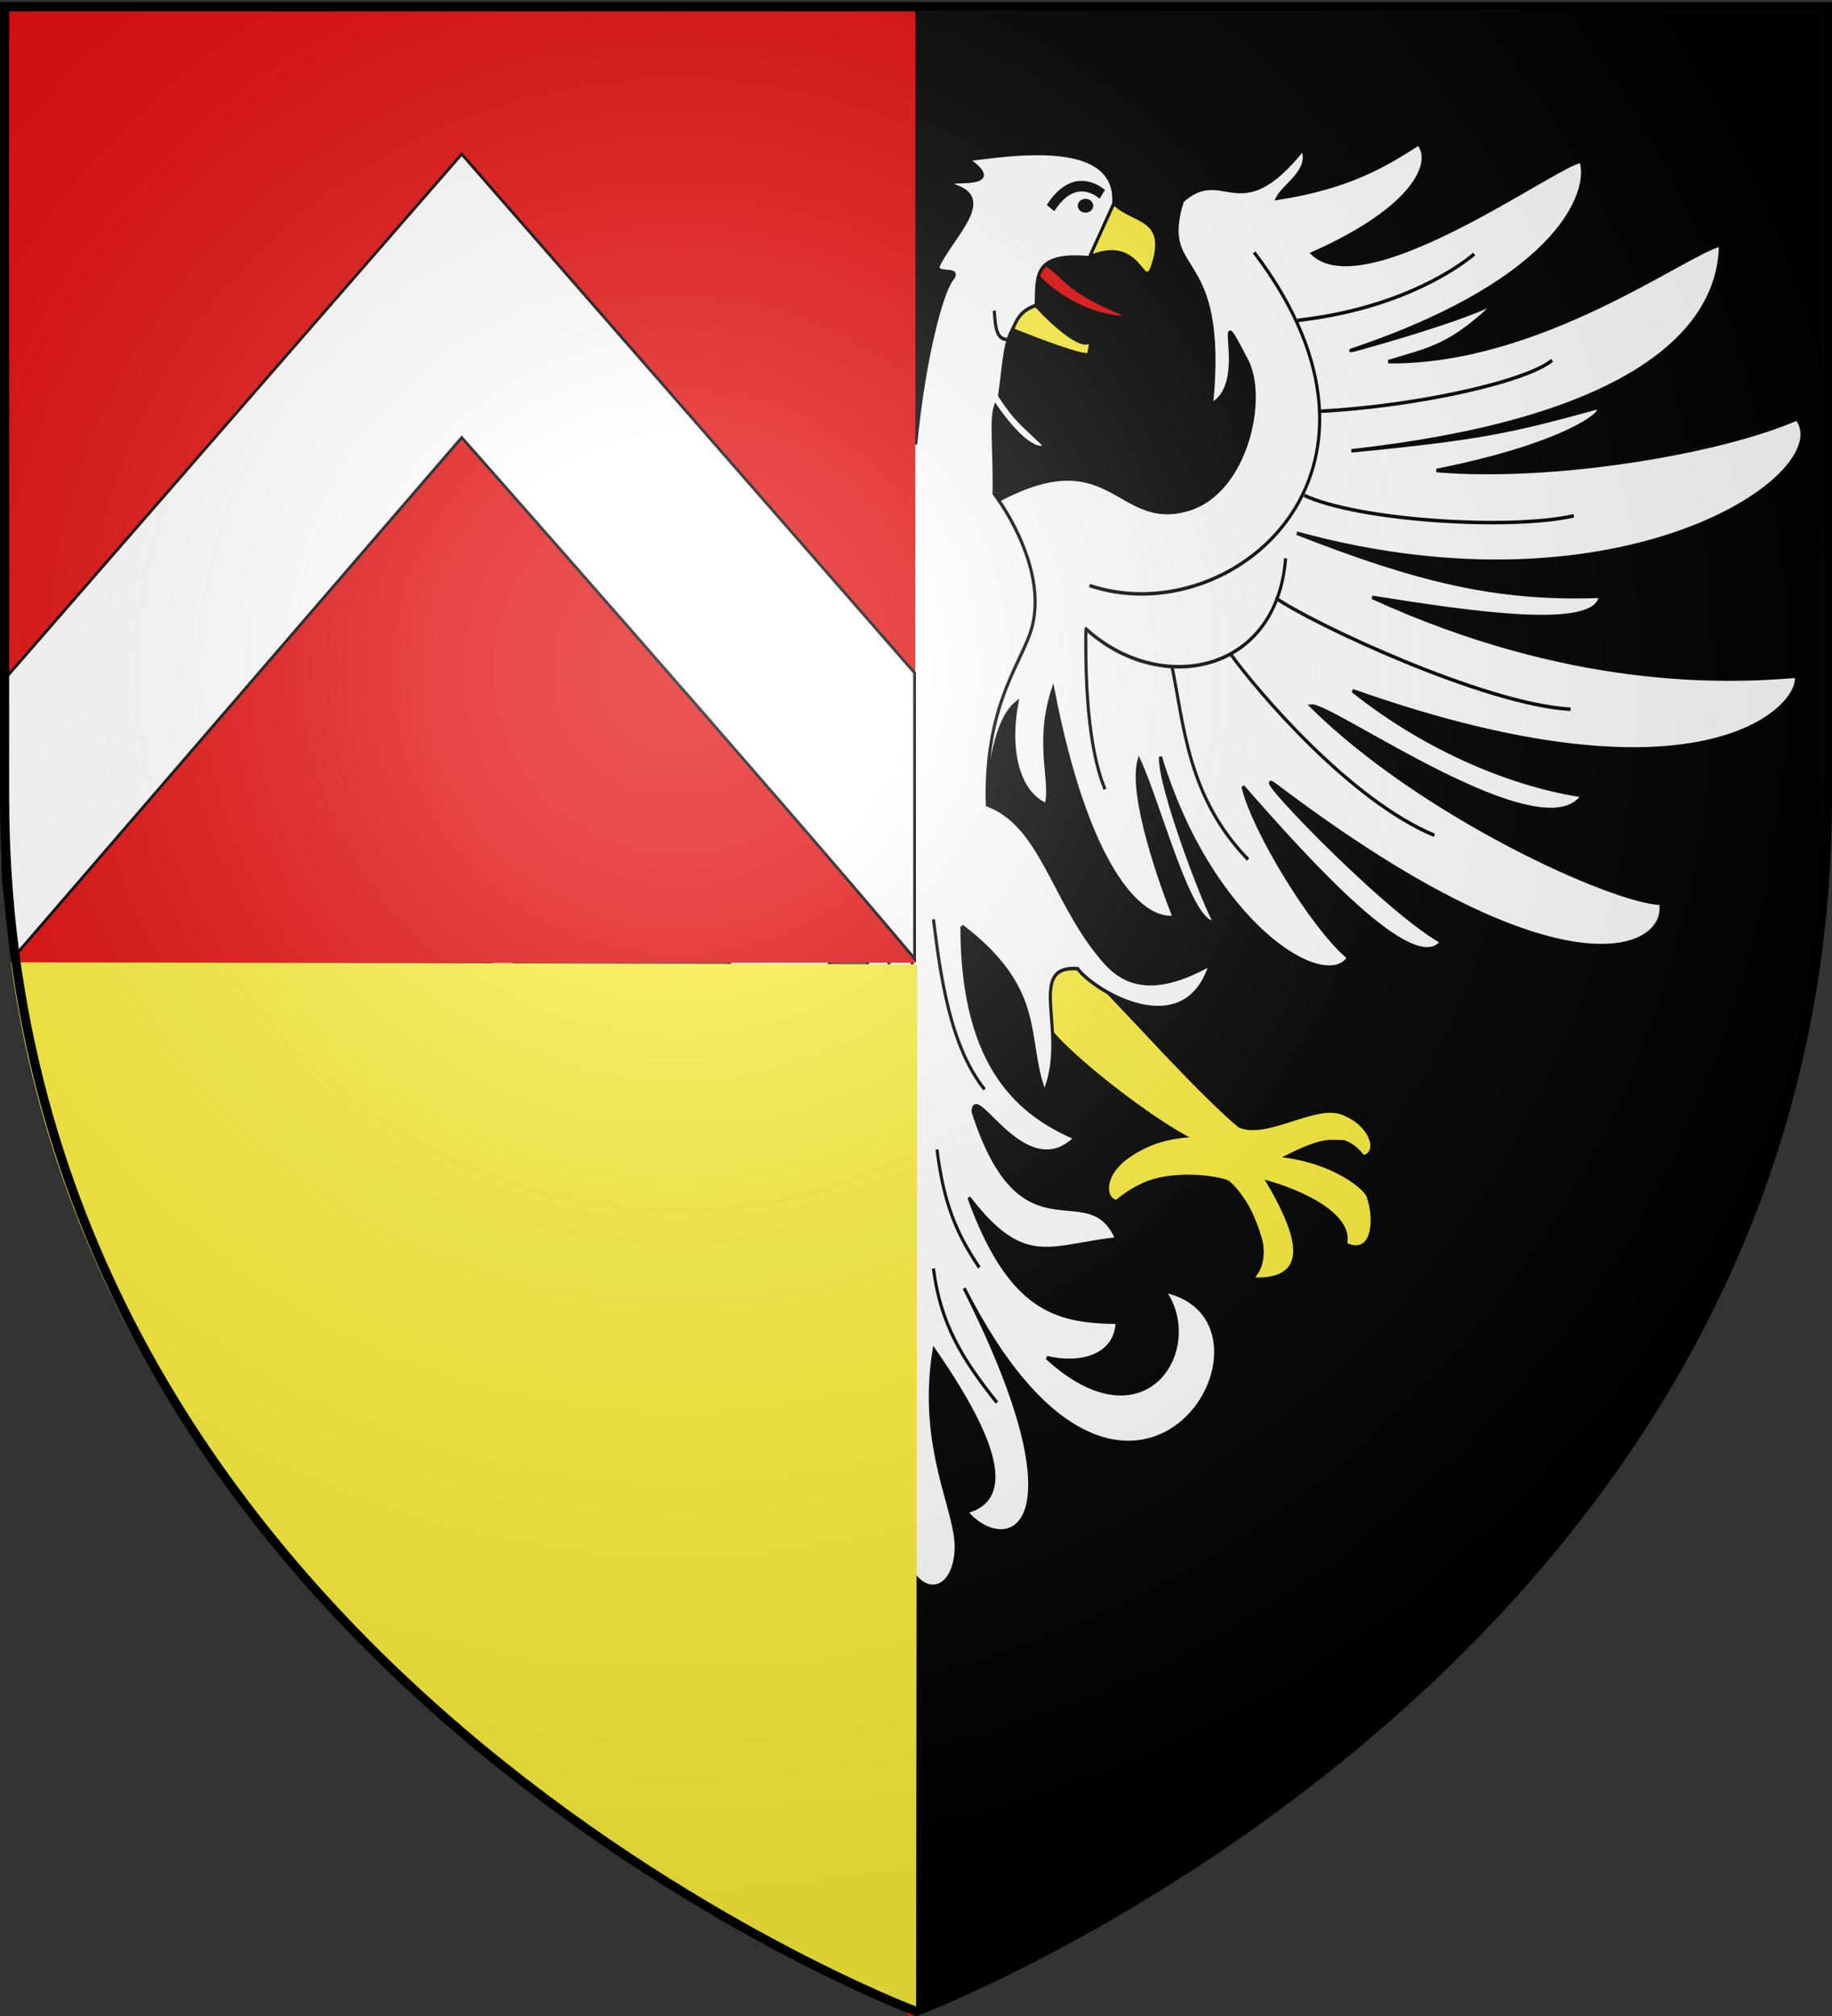 <svg xmlns="http://www.w3.org/2000/svg" xmlns:xlink="http://www.w3.org/1999/xlink" width="600" height="660" version="1.0"><rect width="100%" height="100%" fill="#333333" stroke="none"/><desc>Flag of Canton of Valais (Wallis)</desc><defs><radialGradient xlink:href="#b" id="c" cx="221.445" cy="226.331" r="300" fx="221.445" fy="226.331" gradientTransform="matrix(1.353 0 0 1.349 -77.63 -85.747)" gradientUnits="userSpaceOnUse"/><linearGradient id="b"><stop offset="0" style="stop-color:white;stop-opacity:.314"/><stop offset=".19" style="stop-color:white;stop-opacity:.251"/><stop offset=".6" style="stop-color:#6b6b6b;stop-opacity:.125"/><stop offset="1" style="stop-color:black;stop-opacity:.125"/></linearGradient></defs><g style="display:inline"><path d="m299.75 3.688.407 654.997C313.454 653.53 597 541.005 597 262.219V3.688z" style="fill:#000;fill-opacity:1;fill-rule:evenodd;stroke:none;stroke-width:1px;stroke-linecap:butt;stroke-linejoin:miter;stroke-opacity:1;display:inline"/><g style="display:inline"><path d="M472.058 348.61c-28.848 3.038-29.269 15.791-25.498 16.78 15.458-11.107 32.796-7.647 36.687-5.217 4.444 2.777 16.267 18.277 9.229 27.309 19.426-.19 7.822-17.341.402-28.107 9.263 1.902 30.046 8.643 28.74 18.544 8.582 3.104 6.94-11.282 4.389-13.647-2.697-2.5-11.855-8.81-28.31-10.077 13.203-6.209 21.785-9.193 28.81-1.538 4.675-1.497-2.4-12.225-13.795-10.643-4.944 3.16-17.255 7.816-27.316 3.808z" style="fill:#fcef3c;fill-opacity:1;fill-rule:evenodd;stroke:#fcef3c;stroke-width:1px;stroke-linecap:butt;stroke-linejoin:miter;stroke-opacity:1" transform="matrix(1.018 0 0 1.155 -89.174 -29.88)"/><path d="M425.303 314.404c-4.134 2.26 31.61 27.853 47.19 34.257-11.51.205-18.516 3.685-23.225 7.081 2.776 1.681 3.482 2.187 4.432 5.488 10.178-4.632 25.744-2.763 29.981-1.006 4.208 3.357 7.887 8.716 10.79 17.797 4.065-1.343 4.461-1 8.215-.576-1.236-5.657-5.664-12.636-9.374-18.019 4.632.95 17.133 4.203 24.727 10.327 3.54-3.545 3.567-3.262 8.665-4.642-1.854-2.762-12.117-9.599-28.573-10.865 13.203-6.209 16.328-5.918 20.858-5.749-1.093-2.151-.397-3.312.786-5.958-8.33-3.583-24.443 7.151-33.944 3.334-17.966-13.17-51.956-48.88-54.111-46.96-5.85 1.915-7.844 2.726-6.417 15.491z" style="fill:#fcef3c;fill-opacity:1;fill-rule:evenodd;stroke:#fcef3c;stroke-width:1px;stroke-linecap:butt;stroke-linejoin:miter;stroke-opacity:1;display:inline" transform="matrix(1.018 0 0 1.155 -89.174 -29.88)"/><path d="M346.472 99.25c-12.45 2.33-5.975 7.303-32.864 16.545 12.875 1.356 31.821-9.504 32.864-16.545zM418.604 99.166c12.45 2.33 5.975 7.303 32.864 16.545-12.875 1.356-31.822-9.504-32.864-16.545z" style="fill:#e20909;fill-opacity:1;fill-rule:evenodd;stroke:#000;stroke-width:1px;stroke-linecap:butt;stroke-linejoin:miter;stroke-opacity:1" transform="matrix(1.018 0 0 1.155 -89.174 -29.88)"/><path d="M319.063 83.59c-5.87 5.451-18.056 3.582-12.152 18.438 3.036 6.14 3.644-9.118 19.695-3.352-1.692-6.904-3.784-9.776-7.543-15.086z" style="fill:#fcef3c;fill-opacity:1;fill-rule:evenodd;stroke:#000;stroke-width:1px;stroke-linecap:butt;stroke-linejoin:miter;stroke-opacity:1;display:inline" transform="matrix(1.018 0 0 1.155 -89.174 -29.88)"/><g style="display:inline"><path d="M296.228 82.542c-13.387-10.644-18.102 8.098-38.715-14.589-2.746 5.93 6.073 10.168 8.166 13.83-23.808-3.253-35.22-9.728-45.448-15.451-4.843 5.338 1.069 18.148 34.11 31.121-17.329 14.285-78.761-25.433-86.363-26.184-3.026 7.919 5.446 33.062 72.921 53.308 9.841 2.76-41.607-9.688-46.59-14.135 15.589 13.524 22.227 13.998 35.673 17.655-48.805.441-94.873-30.304-106.878-33.141.442 27.384 35.436 50.268 118.763 58.42-41.478-3.574-51.011-5.472-77.089-11.738-7.958-2.549.952 8.723 49.693 17.314-37.969 2.811-91.503-5.247-115.965-14.662-13.346 15.769 56.11 57.781 160.894 32.436-38.679 13.305-64.127 18.947-97.61 17.858 1.147 10.24 42.965 4.566 73.35.319-62.891 25.32-112.637 24.12-136.332 22.332-2.368 7.64 28.06 39.837 142.655 4.124-24.622 17.277-52.268 26.86-73.958 29.733 12.694 16.921 81.154-26.215 87.23-25.378-35.832 31.185-96.95 55.411-112.388 55.904-2.66 13.012 30.082 29.059 123.608-33.27 11.925-7.947-33.9 34.694-53.138 44.194 8.685 10.29 41.73-21.649 63.915-44.025-3.169 12.2-22.471 40.156-34.004 48.52 7.561 10.376 44.188-9.433 60.545-56.932.456 8.622-14.787 43.602-17.535 46.921 7.897 1.03 17.957-33.86 24.427-45.949 3.097 10.07-7.15 35.382-11.32 44.536 11.443 1.086 28.134-15.129 39.01-64.588 5.73 15.529.044 26.32 2.201 32.679 8.588-3.264 12.426-14.793 9.39-28.984 9.488 6.523 8.811 29.278 12.232 34.573l-4.22-90.914c-38.469-19.179-39.718 7.574-63.006 1.582-18.841-4.848-25.292-31.361-19.027-42.062 12.652-21.609-1.762 5.825 11.382 12.267-5.03-45.735 17.341-35.012 9.42-57.624z" style="fill:#fff;fill-opacity:1;fill-rule:evenodd;stroke:#000;stroke-width:1px;stroke-linecap:butt;stroke-linejoin:miter;stroke-opacity:1" transform="matrix(-1.018 0 0 1.155 688.793 -29.544)"/><g style="display:inline"><path d="M273.134 97.116c-54.082 62.64 7.708 107.904 52.989 94.416" style="fill:none;fill-rule:evenodd;stroke:#000;stroke-width:1px;stroke-linecap:butt;stroke-linejoin:miter;stroke-opacity:1" transform="matrix(-1.018 0 0 1.155 688.793 -29.544)"/><path d="M202.322 97.597c8.257 6.025 27.313 15.86 56.842 18.787" style="fill:none;fill-rule:evenodd;stroke:#000;stroke-width:1px;stroke-linecap:butt;stroke-linejoin:miter;stroke-opacity:1" transform="matrix(-1.018 0 0 1.155 688.793 -29.544)"/><path d="M177.272 127.705c8.257 6.024 43.21 12.97 74.666 14.451M170.287 171.782c20.3 4.098 69.223 1.409 86.71-5.78" style="fill:none;fill-rule:evenodd;stroke:#000;stroke-width:1px;stroke-linecap:butt;stroke-linejoin:miter;stroke-opacity:1;display:inline" transform="matrix(-1.018 0 0 1.155 688.793 -29.544)"/></g><path d="M171.33 226.614c27.728-1.339 83.353-24.402 94.885-31.55" style="fill:none;fill-rule:evenodd;stroke:#000;stroke-width:1px;stroke-linecap:butt;stroke-linejoin:miter;stroke-opacity:1;display:inline" transform="matrix(-1.018 0 0 1.155 688.793 -29.544)"/><path d="M263.018 183.825c2.797 32.965 40.768 39.197 64.55 19.75" style="fill:none;fill-rule:evenodd;stroke:#000;stroke-width:1px;stroke-linecap:butt;stroke-linejoin:miter;stroke-opacity:1" transform="matrix(-1.018 0 0 1.155 688.793 -29.544)"/><path d="M215.134 262.355c27.247-10.01 56.86-40.781 65.501-51.301M275.067 269.208c19.54-17.717 20.658-38.372 24.482-54.672M321.108 249.29c6.533-13.864 6.206-37.409 6.176-45.038" style="fill:none;fill-rule:evenodd;stroke:#000;stroke-width:1px;stroke-linecap:butt;stroke-linejoin:miter;stroke-opacity:1;display:inline" transform="matrix(-1.018 0 0 1.155 688.793 -29.544)"/></g><path d="M446.013 83.506c5.87 5.451 18.055 3.582 12.152 18.438-3.036 6.14-3.644-9.119-19.696-3.352 1.693-6.905 3.785-9.776 7.544-15.086z" style="fill:#fcef3c;fill-opacity:1;fill-rule:evenodd;stroke:#000;stroke-width:1px;stroke-linecap:butt;stroke-linejoin:miter;stroke-opacity:1;display:inline" transform="matrix(1.018 0 0 1.155 -89.174 -29.88)"/><path d="M331.346 83.69a1.774 1.951 0 1 1-3.548 0 1.774 1.951 0 1 1 3.548 0" style="opacity:1;fill:#000;fill-opacity:1;fill-rule:nonzero;stroke:none;stroke-width:2;stroke-linecap:round;stroke-linejoin:miter;stroke-miterlimit:4;stroke-dasharray:none;stroke-opacity:1" transform="matrix(1.425 0 0 1.155 -224.796 -29.21)"/><path d="M296.228 82.542c-13.387-10.644-18.102 8.098-38.715-14.589-2.746 5.93 6.073 10.168 8.166 13.83-23.808-3.253-35.22-9.728-45.448-15.451-4.843 5.338 1.069 18.148 34.11 31.121-17.329 14.285-78.761-25.433-86.363-26.184-3.026 7.919 5.446 33.062 72.921 53.308 9.841 2.76-41.607-9.688-46.59-14.135 15.589 13.524 22.227 13.998 35.673 17.655-48.805.441-94.873-30.304-106.878-33.141.442 27.384 35.436 50.268 118.763 58.42-41.478-3.574-51.011-5.472-77.089-11.738-7.958-2.549.952 8.723 49.693 17.314-37.969 2.811-91.503-5.247-115.965-14.662-13.346 15.769 56.11 57.781 160.894 32.436-38.679 13.305-64.127 18.947-97.61 17.858 1.147 10.24 42.965 4.566 73.35.319-62.891 25.32-112.637 24.12-136.332 22.332-2.368 7.64 28.06 39.837 142.655 4.124-24.622 17.277-52.268 26.86-73.958 29.733 12.694 16.921 81.154-26.215 87.23-25.378-35.832 31.185-96.95 55.411-112.388 55.904-2.66 13.012 30.082 29.059 123.608-33.27 11.925-7.947-33.9 34.694-53.138 44.194 8.685 10.29 41.73-21.649 63.915-44.025-3.169 12.2-22.471 40.156-34.004 48.52 7.561 10.376 44.188-9.433 60.545-56.932.456 8.622-14.787 43.602-17.535 46.921 7.897 1.03 17.957-33.86 24.427-45.949 3.097 10.07-7.15 35.382-11.32 44.536 11.443 1.086 28.134-15.129 39.01-64.588 5.73 15.529.044 26.32 2.201 32.679 8.588-3.264 12.426-14.793 9.39-28.984 9.488 6.523 8.811 29.278 12.232 34.573l-4.22-90.914c-38.469-19.179-39.718 7.574-63.006 1.582-18.841-4.848-25.292-31.361-19.027-42.062 12.652-21.609-1.762 5.825 11.382 12.267-5.03-45.735 17.341-35.012 9.42-57.624z" style="fill:#fff;fill-opacity:1;fill-rule:evenodd;stroke:#000;stroke-width:1px;stroke-linecap:butt;stroke-linejoin:miter;stroke-opacity:1" transform="matrix(1.018 0 0 1.155 -89.174 -29.88)"/><g style="display:inline"><path d="M273.134 97.116c-54.082 62.64 7.708 107.904 52.989 94.416" style="fill:none;fill-rule:evenodd;stroke:#000;stroke-width:1px;stroke-linecap:butt;stroke-linejoin:miter;stroke-opacity:1" transform="matrix(1.018 0 0 1.155 -89.174 -29.88)"/><path d="M202.322 97.597c8.257 6.025 27.313 15.86 56.842 18.787" style="fill:none;fill-rule:evenodd;stroke:#000;stroke-width:1px;stroke-linecap:butt;stroke-linejoin:miter;stroke-opacity:1" transform="matrix(1.018 0 0 1.155 -89.174 -29.88)"/><path d="M177.272 127.705c8.257 6.024 43.21 12.97 74.666 14.451M170.287 171.782c20.3 4.098 69.223 1.409 86.71-5.78" style="fill:none;fill-rule:evenodd;stroke:#000;stroke-width:1px;stroke-linecap:butt;stroke-linejoin:miter;stroke-opacity:1;display:inline" transform="matrix(1.018 0 0 1.155 -89.174 -29.88)"/></g><path d="M171.33 226.614c27.728-1.339 83.353-24.402 94.885-31.55" style="fill:none;fill-rule:evenodd;stroke:#000;stroke-width:1px;stroke-linecap:butt;stroke-linejoin:miter;stroke-opacity:1;display:inline" transform="matrix(1.018 0 0 1.155 -89.174 -29.88)"/><path d="M263.018 183.825c2.797 32.965 40.768 39.197 64.55 19.75" style="fill:none;fill-rule:evenodd;stroke:#000;stroke-width:1px;stroke-linecap:butt;stroke-linejoin:miter;stroke-opacity:1" transform="matrix(1.018 0 0 1.155 -89.174 -29.88)"/><path d="M215.134 262.355c27.247-10.01 56.86-40.781 65.501-51.301M275.067 269.208c19.54-17.717 20.658-38.372 24.482-54.672M321.108 249.29c6.533-13.864 6.206-37.409 6.176-45.038" style="fill:none;fill-rule:evenodd;stroke:#000;stroke-width:1px;stroke-linecap:butt;stroke-linejoin:miter;stroke-opacity:1;display:inline" transform="matrix(1.018 0 0 1.155 -89.174 -29.88)"/><path d="m321.595 75.71-2.374 1.187" style="fill:none;fill-rule:evenodd;stroke:#000;stroke-width:1px;stroke-linecap:butt;stroke-linejoin:miter;stroke-opacity:1" transform="matrix(1.018 0 0 1.155 -89.174 -29.88)"/><path d="M292.473 350.096c28.323.41 29.27 15.79 25.498 16.779-9.866-10.246-32.449-6.973-36.686-5.216-3.584 1.486-15.216 18.54-9.23 27.308-18.112-.19-7.822-17.34-.401-28.106-9.263 1.901-30.047 8.643-28.741 18.544-8.581 3.104-7.466-10.232-4.651-12.86 2.313-2.16 12.117-9.598 28.573-10.864-13.203-6.21-21.786-9.193-28.81-1.539-2.338-.748-1.475-3.936 1.396-6.738s7.752-5.221 13.45-4.43c5.732.795 21.909 7.527 26.264 4.334z" style="fill:#fff;fill-opacity:1;fill-rule:evenodd;stroke:#000;stroke-width:1px;stroke-linecap:butt;stroke-linejoin:miter;stroke-opacity:1;display:inline" transform="matrix(1.018 0 0 1.155 -89.174 -29.88)"/><path d="M339.805 315.57c4.134 2.26-31.61 27.854-47.19 34.258 11.51.205 18.516 3.685 23.225 7.081-2.776 1.681-3.483 2.187-4.432 5.488-10.179-4.632-25.744-2.763-29.982-1.006-4.207 3.357-7.887 8.716-10.789 17.796-4.066-1.342-4.462-1-8.216-.575 1.236-5.657 5.664-12.636 9.374-18.02-4.631.952-17.133 4.204-24.727 10.327-3.54-3.544-3.567-3.26-8.665-4.641 1.854-2.763 12.118-9.599 28.574-10.865-13.204-6.21-16.329-5.918-20.859-5.75 1.094-2.15.397-3.31-.785-5.958 8.329-3.582 24.442 7.152 33.944 3.335 17.965-13.17 51.956-48.88 54.11-46.96 5.85 1.915 7.844 2.726 6.418 15.49z" style="fill:#fcef3c;fill-opacity:1;fill-rule:evenodd;stroke:#000;stroke-width:1px;stroke-linecap:butt;stroke-linejoin:miter;stroke-opacity:1" transform="matrix(1.018 0 0 1.155 -89.174 -29.88)"/><path d="M397.063 288.39c.014 40.818 19.343 53.448 36.5 60.048-16.12 13.915-32.208-16.13-32.938-7.563 15.717 43.162 36.977 17.253 46.281 36.188-21.32 1.92-29.635 8.965-47.594-11.75 13.234 32.026 28.156 35.136 47.72 35.343-.523 9.96-12.386 12.262-22.657 10.031 31.696 25.559 50.943-2.838 37.75-18.968 45.301 8.73-10.817 92.716-64.344-.719 39.97 69.615 13.194 76.557.656 63.344 17.06-3.845 7.419-23.277-10.312-45.844-5.104 27.9 7.497 45.425 7.094 56.375-.378 10.256-7.895 13.843-13.531 7.438-5.625 6.24-13.063 2.66-13.438-7.532-.403-10.95 12.198-28.505 7.094-56.406-17.731 22.567-27.372 42.03-10.313 45.875-12.537 13.213-39.314 6.24.656-63.375-53.526 93.435-109.645 9.449-64.343.719-13.194 16.13 6.054 44.558 37.75 19-10.271 2.23-22.165-.072-22.688-10.031 19.563-.208 34.517-3.318 47.75-35.344-17.958 20.716-26.273 13.639-47.594 11.719 9.305-18.935 30.565 6.974 46.282-36.188-.73-8.568-16.849 21.478-32.969 7.563 17.157-6.6 36.767-17.558 37.422-59.829-26.716 16.985-19.083 32.126-25.64 47.204-8.079-16.821 6.33-36.026-10.626-34.97-5.115 6.143-34.439 22.085-42.781-1.25 22.931 11.402 31.246 2.453 36.219-3 14.604-16.011 18.584-36.638 35.594-42.187.938-26.767-9.749-38.737-13.657-48.375-5.99-14.773 5.174-32.333 11.375-39.906-.26-13.398.937-20.965-.594-24.969-11.403 14.55-16.765 12.005-15.312 10.781 6.98-5.874 9.159-7.153 14-13.78-2.178-12.938-1.13-20.855-11.625-23.688-.94-8.383 2.807-16.95-17.187-15.344l-7.875-15.312c-.872-11.76 11.96-14.326 25.28-14.22 7.993.065 16.152 1.07 21.626 1.657-15.712 9.698 14.174 4.208 3.25 7.906-11.175 3.783 1.323 13.548 6.062 21.844 2.07 3.624-7.703.397-4.187 4.219 3.07 3.339 8.124 21.246 10.969 46.75 2.844-25.597 8.585-43.474 11.656-46.813 3.515-3.822-6.227-.626-4.156-4.25 4.739-8.296 17.205-18.06 6.03-21.844-10.924-3.698 18.962 1.823 3.25-7.874 5.474-.587 13.633-1.624 21.626-1.688 13.32-.107 26.183 2.46 25.312 14.219L438 98.938c-19.995-1.607-16.248 6.93-17.187 15.312-10.495 2.834-9.447 10.782-11.625 23.719 4.84 6.628 7.051 7.907 14.03 13.781 1.454 1.223-3.94 3.737-15.343-10.812-1.53 4.003-.27 11.617-.437 24.906 6.294 7.464 17.459 25.007 11.468 39.781-3.908 9.638-14.595 21.608-13.656 48.375 17.01 5.548 20.959 26.175 35.563 42.188 4.972 5.452 13.287 14.4 36.218 3-8.342 23.334-37.635 7.392-42.75 1.25-16.956-1.057-2.578 18.147-10.656 34.968-6.558-15.077.794-28.578-26.562-47.015z" style="fill:#fff;fill-opacity:1;fill-rule:evenodd;stroke:#000;stroke-width:1px;stroke-linecap:butt;stroke-linejoin:miter;stroke-opacity:1" transform="matrix(1.018 0 0 1.155 -89.174 -29.88)"/><path d="M344.18 112.53c-6.892 6.705-15.073 12.176-17.115 10.24-.922-2.459-.254 2.41.2 3.59.465 1.21 16.77-4.096 24.473-6.947-1.257-2.654-2.53-5.486-7.558-6.883z" style="fill:#fcef3c;fill-opacity:1;fill-rule:evenodd;stroke:#000;stroke-width:1px;stroke-linecap:butt;stroke-linejoin:miter;stroke-opacity:1;display:inline" transform="matrix(1.018 0 0 1.155 -89.174 -29.88)"/><path d="M322.832 81.029c4.815-3.409 11.127-3.74 16.674 3.902" style="fill:none;fill-rule:evenodd;stroke:#000;stroke-width:3;stroke-linecap:butt;stroke-linejoin:miter;stroke-miterlimit:4;stroke-dasharray:none;stroke-opacity:1" transform="matrix(1.018 0 0 1.155 -89.174 -29.88)"/><path d="M353.146 122.362c3.448-.006 4.098-3.174 4.452-8.34" style="fill:none;fill-rule:evenodd;stroke:#000;stroke-width:1;stroke-linecap:butt;stroke-linejoin:miter;stroke-miterlimit:4;stroke-dasharray:none;stroke-opacity:1" transform="matrix(1.018 0 0 1.155 -89.174 -29.88)"/><path d="m443.481 75.626 2.373 1.187" style="fill:none;fill-rule:evenodd;stroke:#000;stroke-width:1px;stroke-linecap:butt;stroke-linejoin:miter;stroke-opacity:1" transform="matrix(1.018 0 0 1.155 -89.174 -29.88)"/><path d="M420.896 112.446c6.892 6.705 15.073 12.176 17.115 10.239.922-2.458.254 2.412-.2 3.59-.465 1.21-16.77-4.095-24.473-6.947 1.257-2.654 2.53-5.485 7.558-6.882z" style="fill:#fcef3c;fill-opacity:1;fill-rule:evenodd;stroke:#000;stroke-width:1px;stroke-linecap:butt;stroke-linejoin:miter;stroke-opacity:1;display:inline" transform="matrix(1.018 0 0 1.155 -89.174 -29.88)"/><path d="M331.346 83.69a1.774 1.951 0 1 1-3.548 0 1.774 1.951 0 1 1 3.548 0" style="fill:#000;fill-opacity:1;fill-rule:nonzero;stroke:none;stroke-width:2;stroke-linecap:round;stroke-linejoin:miter;stroke-miterlimit:4;stroke-dasharray:none;stroke-opacity:1" transform="matrix(-1.425 0 0 1.155 825.15 -29.307)"/><path d="M442.244 80.944c-4.815-3.408-11.127-3.739-16.674 3.903" style="fill:none;fill-rule:evenodd;stroke:#000;stroke-width:3;stroke-linecap:butt;stroke-linejoin:miter;stroke-miterlimit:4;stroke-dasharray:none;stroke-opacity:1" transform="matrix(1.018 0 0 1.155 -89.174 -29.88)"/><path d="M411.76 122.097c-3.448-.006-3.928-2.994-4.282-8.16" style="fill:none;fill-rule:evenodd;stroke:#000;stroke-width:1;stroke-linecap:butt;stroke-linejoin:miter;stroke-miterlimit:4;stroke-dasharray:none;stroke-opacity:1" transform="matrix(1.018 0 0 1.155 -89.174 -29.88)"/><path d="M387.913 385.424c2.17 15.501 9.205 25.652 20.416 37.998M389.047 351.68c2.17 15.502 6.37 23.95 13.611 33.46M387.913 286.461c2.17 15.501 5.235 35.86 16.446 48.206M375.55 385.316c-2.171 15.501-9.205 25.652-20.417 37.997M374.415 351.572c-2.17 15.501-6.369 23.95-13.61 33.46M375.55 286.353c-2.171 15.501-5.236 35.86-16.447 48.205M381 292.547l.437 45.877M381.437 348.037l.437 85.2" style="fill:none;fill-rule:evenodd;stroke:#000;stroke-width:1px;stroke-linecap:butt;stroke-linejoin:miter;stroke-opacity:1" transform="matrix(1.018 0 0 1.155 -89.174 -29.88)"/><path d="M331.346 83.69a1.774 1.951 0 1 1-3.548 0 1.774 1.951 0 1 1 3.548 0" style="fill:#000;fill-opacity:1;fill-rule:nonzero;stroke:none;stroke-width:2;stroke-linecap:round;stroke-linejoin:miter;stroke-miterlimit:4;stroke-dasharray:none;stroke-opacity:1;display:inline" transform="matrix(-1.425 0 0 1.155 715.125 -29.38)"/></g></g><g style="display:inline"><path d="M0 3.742C.309 96.595.258 189.47 1.388 282.31c2.057 17.998 1.23 16.595 3.302 33.019l295.06-.148V3.742zm299.75 653.98c-8.545-.351 2.302 5.297 0 0" style="fill:#e20909;fill-opacity:1;fill-rule:evenodd;stroke:none;stroke-width:1px;stroke-linecap:butt;stroke-linejoin:miter;stroke-opacity:1;display:inline"/><path d="M151.219 50.463.4 223.626c.164 21.574.382 43.14.688 64.711 1.907 14.301 1.38 14.465 2.938 25.606L151.22 143.245s98.67 111.582 148.318 170.591v-93.559z" style="fill:#fff;fill-opacity:1;fill-rule:evenodd;stroke:#000;stroke-width:.926px;stroke-linecap:butt;stroke-linejoin:miter;stroke-opacity:1;display:inline"/></g><g style="display:inline"><path d="M3.563 315.031C35.11 546.064 270.789 646.191 300.01 658.014l.411-342.318z" style="opacity:1;fill:#fcef3c;fill-opacity:1;fill-rule:nonzero;stroke:none;stroke-width:2.046;stroke-linecap:round;stroke-linejoin:miter;stroke-miterlimit:4;stroke-dasharray:none;stroke-opacity:1;display:inline"/></g><g style="display:inline"><path d="M300 658.5s298.5-112.32 298.5-397.772V2.176H1.5v258.552C1.5 546.18 300 658.5 300 658.5" style="opacity:1;fill:url(#c);fill-opacity:1;fill-rule:evenodd;stroke:none;stroke-width:1px;stroke-linecap:butt;stroke-linejoin:miter;stroke-opacity:1"/></g><g style="display:inline"><path d="M300 658.5S1.5 546.18 1.5 260.728V2.176h597v258.552C598.5 546.18 300 658.5 300 658.5z" style="opacity:1;fill:none;fill-opacity:1;fill-rule:evenodd;stroke:#000;stroke-width:3;stroke-linecap:butt;stroke-linejoin:miter;stroke-miterlimit:4;stroke-dasharray:none;stroke-opacity:1"/></g></svg>